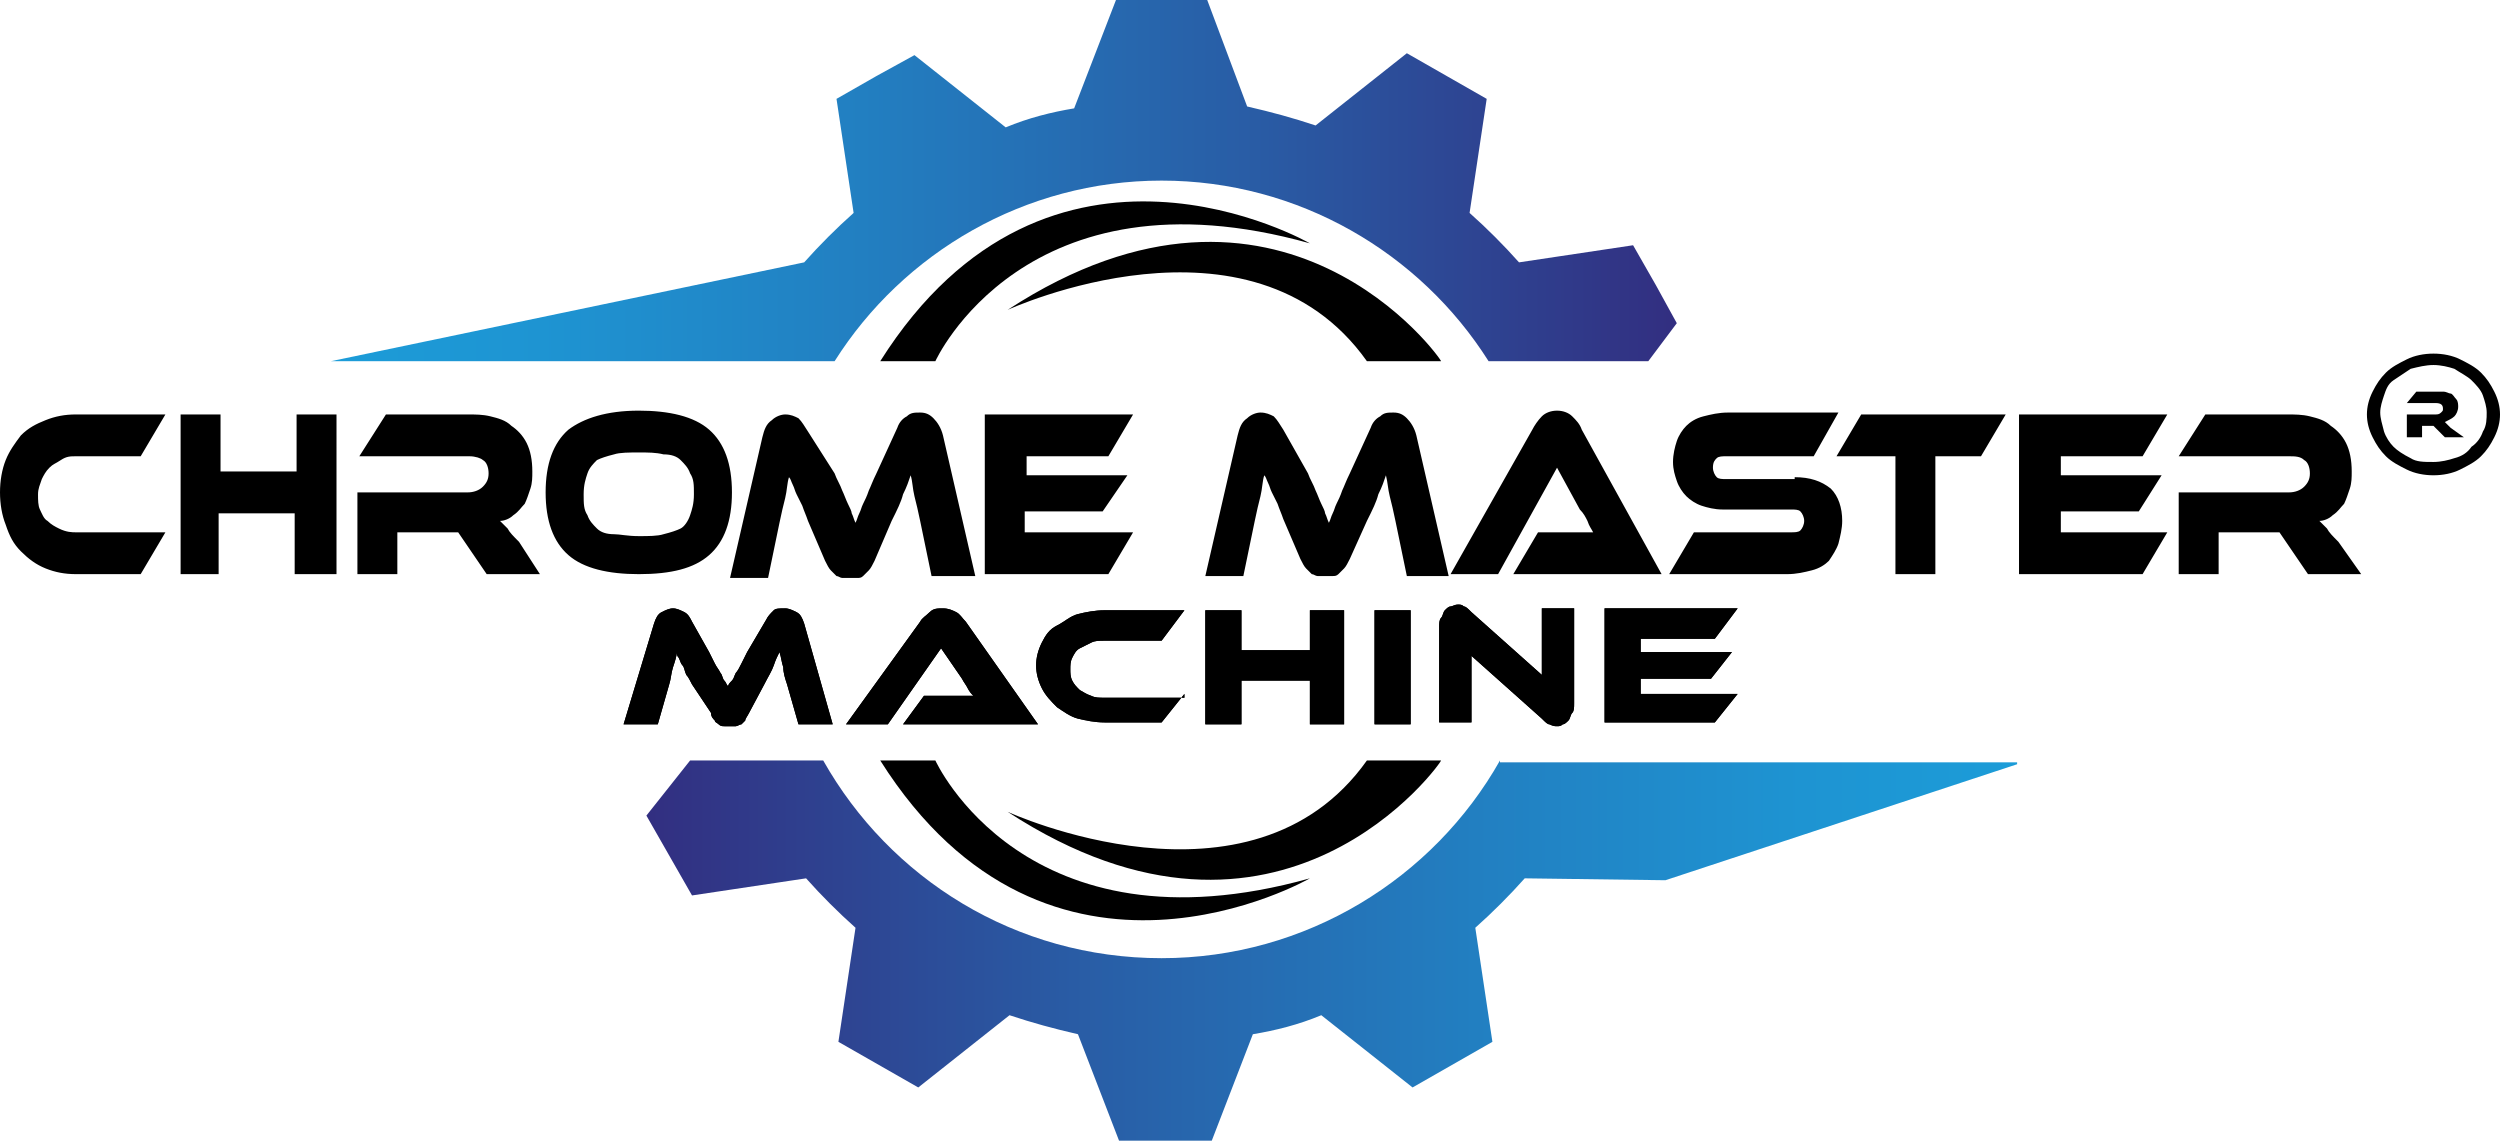 <?xml version="1.0" encoding="utf-8"?>
<!-- Generator: Adobe Illustrator 26.3.1, SVG Export Plug-In . SVG Version: 6.00 Build 0)  -->
<svg version="1.1" id="Layer_1" xmlns="http://www.w3.org/2000/svg" xmlns:xlink="http://www.w3.org/1999/xlink" x="0px" y="0px"
	 viewBox="0 0 131.5 60" style="enable-background:new 0 0 131.5 60;" xml:space="preserve">
<style type="text/css">
	
		.st0{clip-path:url(#SVGID_00000083062680217484924960000017611791315399334540_);fill:url(#SVGID_00000180338708611843376990000008129719687261338763_);}
	
		.st1{clip-path:url(#SVGID_00000108998100051420440040000003639616514356960662_);fill:url(#SVGID_00000169557628898803515850000003556806691875372474_);}
</style>
<path d="M8.7,28l-1.3,2.2H4c-0.6,0-1.1-0.1-1.6-0.3c-0.5-0.2-0.9-0.5-1.3-0.9c-0.4-0.4-0.6-0.8-0.8-1.4C0.1,27.1,0,26.5,0,25.9
	c0-0.6,0.1-1.2,0.3-1.7c0.2-0.5,0.5-0.9,0.8-1.3c0.4-0.4,0.8-0.6,1.3-0.8s1-0.3,1.6-0.3h4.7L7.4,24H4c-0.3,0-0.5,0-0.8,0.2
	s-0.4,0.2-0.6,0.4c-0.2,0.2-0.3,0.4-0.4,0.6c-0.1,0.3-0.2,0.5-0.2,0.8c0,0.3,0,0.6,0.1,0.8c0.1,0.2,0.2,0.5,0.4,0.6
	c0.2,0.2,0.4,0.3,0.6,0.4C3.5,28,3.8,28,4,28H8.7z M17.6,30.2h-2.1V27h-4v3.2H9.5v-8.4h2.1v3h4v-3h2.1V30.2z M28.4,30.2h-2.8
	L24.1,28h-3.2v2.2h-2.1v-4.3h5.8c0.3,0,0.6-0.1,0.8-0.3c0.2-0.2,0.3-0.4,0.3-0.7c0-0.3-0.1-0.6-0.3-0.7C25.3,24.1,25,24,24.7,24
	h-5.8l1.4-2.2h4.3c0.4,0,0.8,0,1.2,0.1c0.4,0.1,0.8,0.2,1.1,0.5c0.3,0.2,0.6,0.5,0.8,0.9c0.2,0.4,0.3,0.9,0.3,1.5
	c0,0.3,0,0.6-0.1,0.9c-0.1,0.3-0.2,0.6-0.3,0.8c-0.2,0.2-0.3,0.4-0.6,0.6c-0.2,0.2-0.5,0.3-0.7,0.3c0.1,0.1,0.2,0.2,0.4,0.4
	c0.1,0.2,0.3,0.4,0.6,0.7L28.4,30.2z M33.6,21.6c1.6,0,2.9,0.3,3.7,1c0.8,0.7,1.2,1.8,1.2,3.3c0,1.5-0.4,2.6-1.2,3.3
	c-0.8,0.7-2,1-3.7,1c-1.6,0-2.9-0.3-3.7-1c-0.8-0.7-1.2-1.8-1.2-3.3c0-1.5,0.4-2.6,1.2-3.3C30.7,22,31.9,21.6,33.6,21.6 M33.6,28.2
	c0.5,0,1,0,1.3-0.1c0.4-0.1,0.7-0.2,0.9-0.3s0.4-0.4,0.5-0.7c0.1-0.3,0.2-0.6,0.2-1.1c0-0.5,0-0.8-0.2-1.1c-0.1-0.3-0.3-0.5-0.5-0.7
	c-0.2-0.2-0.5-0.3-0.9-0.3c-0.4-0.1-0.8-0.1-1.3-0.1c-0.5,0-1,0-1.3,0.1c-0.4,0.1-0.7,0.2-0.9,0.3c-0.2,0.2-0.4,0.4-0.5,0.7
	c-0.1,0.3-0.2,0.6-0.2,1.1c0,0.5,0,0.8,0.2,1.1c0.1,0.3,0.3,0.5,0.5,0.7c0.2,0.2,0.5,0.3,0.9,0.3C32.6,28.1,33,28.2,33.6,28.2
	 M43.9,24.9c0.1,0.3,0.3,0.6,0.4,0.9c0.1,0.2,0.2,0.5,0.3,0.7c0.1,0.2,0.2,0.4,0.2,0.5c0.1,0.2,0.1,0.3,0.2,0.5
	c0.1-0.2,0.1-0.3,0.2-0.5c0.1-0.2,0.1-0.3,0.2-0.5c0.1-0.2,0.2-0.4,0.3-0.7c0.1-0.2,0.2-0.5,0.4-0.9l1.1-2.4
	c0.1-0.3,0.3-0.5,0.5-0.6c0.2-0.2,0.4-0.2,0.7-0.2c0.3,0,0.5,0.1,0.7,0.3c0.2,0.2,0.4,0.5,0.5,0.9l1.7,7.4H49l-0.6-2.9
	c-0.1-0.5-0.2-0.9-0.3-1.3C48,25.7,48,25.3,47.9,25c-0.1,0.3-0.2,0.6-0.4,1c-0.1,0.4-0.3,0.8-0.6,1.4l-0.9,2.1
	c-0.1,0.2-0.2,0.4-0.3,0.5c-0.1,0.1-0.2,0.2-0.3,0.3c-0.1,0.1-0.2,0.1-0.3,0.1c-0.1,0-0.2,0-0.4,0c-0.1,0-0.2,0-0.4,0
	c-0.1,0-0.2-0.1-0.3-0.1c-0.1-0.1-0.2-0.2-0.3-0.3c-0.1-0.1-0.2-0.3-0.3-0.5l-0.9-2.1c-0.1-0.3-0.2-0.5-0.3-0.8
	c-0.1-0.2-0.2-0.4-0.3-0.6c-0.1-0.2-0.1-0.3-0.2-0.5c-0.1-0.2-0.1-0.3-0.2-0.4c-0.1,0.3-0.1,0.7-0.2,1.1c-0.1,0.4-0.2,0.8-0.3,1.3
	l-0.6,2.9h-2l1.7-7.4c0.1-0.4,0.2-0.7,0.5-0.9c0.2-0.2,0.5-0.3,0.7-0.3c0.3,0,0.5,0.1,0.7,0.2c0.2,0.2,0.3,0.4,0.5,0.7L43.9,24.9z
	 M59.6,28l-1.3,2.2h-6.5v-8.4h7.8L58.3,24h-4.3v1h5.3L58,26.9h-4.1V28H59.6z M68.8,24.9c0.1,0.3,0.3,0.6,0.4,0.9
	c0.1,0.2,0.2,0.5,0.3,0.7s0.2,0.4,0.2,0.5c0.1,0.2,0.1,0.3,0.2,0.5c0.1-0.2,0.1-0.3,0.2-0.5c0.1-0.2,0.1-0.3,0.2-0.5
	c0.1-0.2,0.2-0.4,0.3-0.7c0.1-0.2,0.2-0.5,0.4-0.9l1.1-2.4c0.1-0.3,0.3-0.5,0.5-0.6c0.2-0.2,0.4-0.2,0.7-0.2c0.3,0,0.5,0.1,0.7,0.3
	c0.2,0.2,0.4,0.5,0.5,0.9l1.7,7.4H74l-0.6-2.9c-0.1-0.5-0.2-0.9-0.3-1.3c-0.1-0.4-0.1-0.7-0.2-1.1c-0.1,0.3-0.2,0.6-0.4,1
	c-0.1,0.4-0.3,0.8-0.6,1.4L71,29.4c-0.1,0.2-0.2,0.4-0.3,0.5c-0.1,0.1-0.2,0.2-0.3,0.3c-0.1,0.1-0.2,0.1-0.3,0.1c-0.1,0-0.2,0-0.4,0
	c-0.1,0-0.2,0-0.4,0c-0.1,0-0.2-0.1-0.3-0.1c-0.1-0.1-0.2-0.2-0.3-0.3c-0.1-0.1-0.2-0.3-0.3-0.5l-0.9-2.1c-0.1-0.3-0.2-0.5-0.3-0.8
	c-0.1-0.2-0.2-0.4-0.3-0.6c-0.1-0.2-0.1-0.3-0.2-0.5c-0.1-0.2-0.1-0.3-0.2-0.4c-0.1,0.3-0.1,0.7-0.2,1.1c-0.1,0.4-0.2,0.8-0.3,1.3
	l-0.6,2.9h-2l1.7-7.4c0.1-0.4,0.2-0.7,0.5-0.9c0.2-0.2,0.5-0.3,0.7-0.3c0.3,0,0.5,0.1,0.7,0.2c0.2,0.2,0.3,0.4,0.5,0.7L68.8,24.9z
	 M79.6,30.2l1.3-2.2h1.7h0.6c0.2,0,0.4,0,0.6,0c-0.1-0.2-0.2-0.3-0.3-0.6c-0.1-0.2-0.2-0.4-0.4-0.6l-1.2-2.2l-3.1,5.6h-2.5l4.3-7.6
	c0.1-0.2,0.3-0.5,0.5-0.7c0.2-0.2,0.5-0.3,0.8-0.3c0.3,0,0.6,0.1,0.8,0.3c0.2,0.2,0.4,0.4,0.5,0.7l4.2,7.6H79.6z M94.4,25.1
	c0.8,0,1.4,0.2,1.9,0.6c0.4,0.4,0.6,1,0.6,1.7c0,0.4-0.1,0.8-0.2,1.2c-0.1,0.3-0.3,0.6-0.5,0.9c-0.2,0.2-0.5,0.4-0.9,0.5
	c-0.4,0.1-0.8,0.2-1.3,0.2h-6.2l1.3-2.2h5.1c0.2,0,0.4,0,0.5-0.1c0.1-0.1,0.2-0.3,0.2-0.5c0-0.2-0.1-0.4-0.2-0.5
	c-0.1-0.1-0.3-0.1-0.5-0.1h-3.6c-0.4,0-0.8-0.1-1.1-0.2c-0.3-0.1-0.6-0.3-0.8-0.5c-0.2-0.2-0.4-0.5-0.5-0.8c-0.1-0.3-0.2-0.6-0.2-1
	c0-0.4,0.1-0.8,0.2-1.1c0.1-0.3,0.3-0.6,0.5-0.8c0.2-0.2,0.5-0.4,0.9-0.5c0.4-0.1,0.8-0.2,1.3-0.2h5.8L95.4,24h-4.6
	c-0.2,0-0.4,0-0.5,0.1c-0.1,0.1-0.2,0.2-0.2,0.5c0,0.2,0.1,0.4,0.2,0.5c0.1,0.1,0.3,0.1,0.5,0.1H94.4z M105.5,21.8l-1.3,2.2h-2.4
	v6.2h-2.1V24h-3.1l1.3-2.2H105.5z M114,28l-1.3,2.2h-6.5v-8.4h7.8l-1.3,2.2h-4.3v1h5.3l-1.2,1.9h-4.1V28H114z M124.2,30.2h-2.8
	l-1.5-2.2h-3.2v2.2h-2.1v-4.3h5.8c0.3,0,0.6-0.1,0.8-0.3c0.2-0.2,0.3-0.4,0.3-0.7c0-0.3-0.1-0.6-0.3-0.7c-0.2-0.2-0.5-0.2-0.8-0.2
	h-5.8l1.4-2.2h4.3c0.4,0,0.8,0,1.2,0.1c0.4,0.1,0.8,0.2,1.1,0.5c0.3,0.2,0.6,0.5,0.8,0.9c0.2,0.4,0.3,0.9,0.3,1.5
	c0,0.3,0,0.6-0.1,0.9c-0.1,0.3-0.2,0.6-0.3,0.8c-0.2,0.2-0.3,0.4-0.6,0.6c-0.2,0.2-0.5,0.3-0.7,0.3c0.1,0.1,0.2,0.2,0.4,0.4
	c0.1,0.2,0.3,0.4,0.6,0.7L124.2,30.2z"/>
<g>
	<defs>
		<path id="SVGID_1_" d="M78.9,40c-3.5,6.2-10.2,10.4-17.8,10.4c-7.7,0-14.3-4.2-17.8-10.4h-7l-2.3,2.9l1.2,2.1l1.2,2.1l6-0.9
			c0.8,0.9,1.7,1.8,2.6,2.6l-0.9,6l2.1,1.2l2.1,1.2l4.8-3.8c1.2,0.4,2.3,0.7,3.6,1l2.2,5.7h2.4h2.4l2.2-5.7c1.2-0.2,2.4-0.5,3.6-1
			l4.8,3.8l2.1-1.2l2.1-1.2l-0.9-6c0.9-0.8,1.8-1.7,2.6-2.6l7.4,0.1l18.8-6.2H78.9z"/>
	</defs>
	<clipPath id="SVGID_00000148632768801951778340000000879403047416187301_">
		<use xlink:href="#SVGID_1_"  style="overflow:visible;"/>
	</clipPath>
	
		<linearGradient id="SVGID_00000148639161172512830740000003391165847354379137_" gradientUnits="userSpaceOnUse" x1="-223.438" y1="465.795" x2="-222.438" y2="465.795" gradientTransform="matrix(-72.151 0 0 72.151 -16015.154 -33557.547)">
		<stop  offset="0" style="stop-color:#1C9CD8"/>
		<stop  offset="0.156" style="stop-color:#1E94D2"/>
		<stop  offset="0.396" style="stop-color:#227FC1"/>
		<stop  offset="0.69" style="stop-color:#295CA5"/>
		<stop  offset="1" style="stop-color:#322F81"/>
	</linearGradient>
	
		<rect x="33.9" y="40" style="clip-path:url(#SVGID_00000148632768801951778340000000879403047416187301_);fill:url(#SVGID_00000148639161172512830740000003391165847354379137_);" width="72.2" height="20"/>
</g>
<g>
	<defs>
		<path id="SVGID_00000158723199144648092670000010820276429527285120_" d="M58.7,0l-2.2,5.7c-1.2,0.2-2.4,0.5-3.6,1l-4.8-3.8
			L46.1,4l-2.1,1.2l0.9,6c-0.9,0.8-1.8,1.7-2.6,2.6L17.4,19l18.1,0h8.4c3.6-5.7,10-9.5,17.2-9.5c7.2,0,13.6,3.8,17.2,9.5h8.4l1.5-2
			L87.1,15l-1.2-2.1l-6,0.9c-0.8-0.9-1.7-1.8-2.6-2.6l0.9-6L76.1,4L74,2.8l-4.8,3.8c-1.2-0.4-2.3-0.7-3.6-1L63.5,0H58.7z"/>
	</defs>
	<clipPath id="SVGID_00000030483601972360844300000013821240625459073701_">
		<use xlink:href="#SVGID_00000158723199144648092670000010820276429527285120_"  style="overflow:visible;"/>
	</clipPath>
	
		<linearGradient id="SVGID_00000013180161170453444270000006231694735799812539_" gradientUnits="userSpaceOnUse" x1="-218.517" y1="455.784" x2="-217.517" y2="455.784" gradientTransform="matrix(70.828 0 0 -70.828 15494.462 32291.6)">
		<stop  offset="0" style="stop-color:#1C9CD8"/>
		<stop  offset="0.156" style="stop-color:#1E94D2"/>
		<stop  offset="0.396" style="stop-color:#227FC1"/>
		<stop  offset="0.69" style="stop-color:#295CA5"/>
		<stop  offset="1" style="stop-color:#322F81"/>
	</linearGradient>
	
		<rect x="17.4" y="0" style="clip-path:url(#SVGID_00000030483601972360844300000013821240625459073701_);fill:url(#SVGID_00000013180161170453444270000006231694735799812539_);" width="70.8" height="19"/>
</g>
<g>
	<path d="M46.3,19h2.9c0,0,4.7-10.4,19.7-6.2C68.9,12.8,55.2,4.9,46.3,19"/>
	<path d="M53,16.3c0,0,12.8-5.9,18.9,2.7h3.9C75.9,19,67.4,6.9,53,16.3"/>
	<path d="M46.3,40h2.9c0,0,4.7,10.4,19.7,6.2C68.9,46.2,55.2,54.1,46.3,40"/>
	<path d="M53,42.7c0,0,12.8,5.9,18.9-2.7h3.9C75.9,40,67.4,52.1,53,42.7"/>
</g>
<g>
	<g>
		<path d="M37.3,34.3c0.1,0.2,0.2,0.4,0.3,0.6c0.1,0.2,0.2,0.3,0.3,0.5c0.1,0.1,0.1,0.3,0.2,0.4c0.1,0.1,0.1,0.2,0.2,0.3
			c0-0.1,0.1-0.2,0.2-0.3c0.1-0.1,0.1-0.2,0.2-0.4c0.1-0.1,0.2-0.3,0.3-0.5c0.1-0.2,0.2-0.4,0.3-0.6l1-1.7c0.1-0.2,0.2-0.3,0.4-0.5
			C40.8,32,41,32,41.3,32c0.2,0,0.4,0.1,0.6,0.2s0.3,0.3,0.4,0.6l1.5,5.3H42L41.4,36c-0.1-0.3-0.2-0.6-0.2-0.9
			c-0.1-0.3-0.1-0.5-0.2-0.8c-0.1,0.2-0.2,0.4-0.3,0.7c-0.1,0.3-0.3,0.6-0.5,1l-0.8,1.5c-0.1,0.2-0.2,0.3-0.2,0.4
			c-0.1,0.1-0.2,0.2-0.2,0.2c-0.1,0-0.2,0.1-0.3,0.1s-0.2,0-0.3,0s-0.2,0-0.3,0c-0.1,0-0.2,0-0.3-0.1s-0.2-0.1-0.2-0.2
			c-0.1-0.1-0.2-0.2-0.2-0.4L36.4,36c-0.1-0.2-0.2-0.4-0.3-0.5C36,35.3,36,35.1,35.9,35c-0.1-0.1-0.1-0.2-0.2-0.4
			c-0.1-0.1-0.1-0.2-0.1-0.3c0,0.2-0.1,0.5-0.2,0.8s-0.1,0.6-0.2,0.9l-0.6,2.1h-1.8l1.6-5.3c0.1-0.3,0.2-0.5,0.4-0.6
			c0.2-0.1,0.4-0.2,0.6-0.2c0.2,0,0.4,0.1,0.6,0.2c0.2,0.1,0.3,0.3,0.4,0.5L37.3,34.3z"/>
		<path d="M47.5,38.1l1.1-1.5h1.5c0.2,0,0.4,0,0.6,0c0.2,0,0.4,0,0.5,0c-0.1-0.1-0.2-0.2-0.3-0.4c-0.1-0.2-0.2-0.3-0.3-0.5l-1.1-1.6
			l-2.8,4h-2.2l3.9-5.4c0.1-0.2,0.3-0.3,0.5-0.5s0.4-0.2,0.7-0.2c0.3,0,0.5,0.1,0.7,0.2c0.2,0.1,0.3,0.3,0.5,0.5l3.8,5.4H47.5z"/>
		<path d="M62.3,36.5l-1.2,1.5h-3c-0.5,0-1-0.1-1.4-0.2s-0.8-0.4-1.1-0.6c-0.3-0.3-0.6-0.6-0.8-1s-0.3-0.8-0.3-1.2
			c0-0.4,0.1-0.8,0.3-1.2s0.4-0.7,0.8-0.9s0.7-0.5,1.1-0.6s0.9-0.2,1.4-0.2h4.2l-1.2,1.6h-3c-0.3,0-0.5,0-0.7,0.1
			c-0.2,0.1-0.4,0.2-0.6,0.3c-0.2,0.1-0.3,0.3-0.4,0.5c-0.1,0.2-0.1,0.4-0.1,0.6s0,0.4,0.1,0.6c0.1,0.2,0.2,0.3,0.4,0.5
			c0.2,0.1,0.3,0.2,0.6,0.3c0.2,0.1,0.4,0.1,0.7,0.1H62.3z"/>
		<path d="M70.7,38.1h-1.8v-2.3h-3.6v2.3h-1.9v-6h1.9v2.1h3.6v-2.1h1.8V38.1z"/>
		<path d="M74.2,38.1h-1.9v-6h1.9V38.1z"/>
		<path d="M81.9,38.2c-0.1,0-0.2,0-0.4-0.1c-0.1,0-0.2-0.1-0.4-0.3l-3.7-3.3v3.5h-1.7v-5c0-0.2,0-0.4,0.1-0.5s0.1-0.3,0.2-0.4
			c0.1-0.1,0.2-0.2,0.3-0.2s0.2-0.1,0.4-0.1c0.1,0,0.2,0,0.3,0.1c0.1,0,0.2,0.1,0.4,0.3l3.7,3.3v-3.5h1.7v5c0,0.2,0,0.4-0.1,0.5
			s-0.1,0.3-0.2,0.4s-0.2,0.2-0.3,0.2C82.1,38.2,82,38.2,81.9,38.2z"/>
		<path d="M91.4,36.5l-1.2,1.5h-5.8v-6h7l-1.2,1.6h-3.9v0.7h4.8L90,35.7h-3.7v0.8H91.4z"/>
	</g>
	<g>
		<path d="M37.3,34.3c0.1,0.2,0.2,0.4,0.3,0.6c0.1,0.2,0.2,0.3,0.3,0.5c0.1,0.1,0.1,0.3,0.2,0.4c0.1,0.1,0.1,0.2,0.2,0.3
			c0-0.1,0.1-0.2,0.2-0.3c0.1-0.1,0.1-0.2,0.2-0.4c0.1-0.1,0.2-0.3,0.3-0.5c0.1-0.2,0.2-0.4,0.3-0.6l1-1.7c0.1-0.2,0.2-0.3,0.4-0.5
			C40.8,32,41,32,41.3,32c0.2,0,0.4,0.1,0.6,0.2s0.3,0.3,0.4,0.6l1.5,5.3H42L41.4,36c-0.1-0.3-0.2-0.6-0.2-0.9
			c-0.1-0.3-0.1-0.5-0.2-0.8c-0.1,0.2-0.2,0.4-0.3,0.7c-0.1,0.3-0.3,0.6-0.5,1l-0.8,1.5c-0.1,0.2-0.2,0.3-0.2,0.4
			c-0.1,0.1-0.2,0.2-0.2,0.2c-0.1,0-0.2,0.1-0.3,0.1s-0.2,0-0.3,0s-0.2,0-0.3,0c-0.1,0-0.2,0-0.3-0.1s-0.2-0.1-0.2-0.2
			c-0.1-0.1-0.2-0.2-0.2-0.4L36.4,36c-0.1-0.2-0.2-0.4-0.3-0.5C36,35.3,36,35.1,35.9,35c-0.1-0.1-0.1-0.2-0.2-0.4
			c-0.1-0.1-0.1-0.2-0.1-0.3c0,0.2-0.1,0.5-0.2,0.8s-0.1,0.6-0.2,0.9l-0.6,2.1h-1.8l1.6-5.3c0.1-0.3,0.2-0.5,0.4-0.6
			c0.2-0.1,0.4-0.2,0.6-0.2c0.2,0,0.4,0.1,0.6,0.2c0.2,0.1,0.3,0.3,0.4,0.5L37.3,34.3z"/>
		<path d="M47.5,38.1l1.1-1.5h1.5c0.2,0,0.4,0,0.6,0c0.2,0,0.4,0,0.5,0c-0.1-0.1-0.2-0.2-0.3-0.4c-0.1-0.2-0.2-0.3-0.3-0.5l-1.1-1.6
			l-2.8,4h-2.2l3.9-5.4c0.1-0.2,0.3-0.3,0.5-0.5s0.4-0.2,0.7-0.2c0.3,0,0.5,0.1,0.7,0.2c0.2,0.1,0.3,0.3,0.5,0.5l3.8,5.4H47.5z"/>
		<path d="M62.3,36.5l-1.2,1.5h-3c-0.5,0-1-0.1-1.4-0.2s-0.8-0.4-1.1-0.6c-0.3-0.3-0.6-0.6-0.8-1s-0.3-0.8-0.3-1.2
			c0-0.4,0.1-0.8,0.3-1.2s0.4-0.7,0.8-0.9s0.7-0.5,1.1-0.6s0.9-0.2,1.4-0.2h4.2l-1.2,1.6h-3c-0.3,0-0.5,0-0.7,0.1
			c-0.2,0.1-0.4,0.2-0.6,0.3c-0.2,0.1-0.3,0.3-0.4,0.5c-0.1,0.2-0.1,0.4-0.1,0.6s0,0.4,0.1,0.6c0.1,0.2,0.2,0.3,0.4,0.5
			c0.2,0.1,0.3,0.2,0.6,0.3c0.2,0.1,0.4,0.1,0.7,0.1H62.3z"/>
		<path d="M70.7,38.1h-1.8v-2.3h-3.6v2.3h-1.9v-6h1.9v2.1h3.6v-2.1h1.8V38.1z"/>
		<path d="M74.2,38.1h-1.9v-6h1.9V38.1z"/>
		<path d="M81.9,38.2c-0.1,0-0.2,0-0.4-0.1c-0.1,0-0.2-0.1-0.4-0.3l-3.7-3.3v3.5h-1.7v-5c0-0.2,0-0.4,0.1-0.5s0.1-0.3,0.2-0.4
			c0.1-0.1,0.2-0.2,0.3-0.2s0.2-0.1,0.4-0.1c0.1,0,0.2,0,0.3,0.1c0.1,0,0.2,0.1,0.4,0.3l3.7,3.3v-3.5h1.7v5c0,0.2,0,0.4-0.1,0.5
			s-0.1,0.3-0.2,0.4s-0.2,0.2-0.3,0.2C82.1,38.2,82,38.2,81.9,38.2z"/>
		<path d="M91.4,36.5l-1.2,1.5h-5.8v-6h7l-1.2,1.6h-3.9v0.7h4.8L90,35.7h-3.7v0.8H91.4z"/>
	</g>
</g>
<g>
	<path d="M128,25c-0.5,0-1-0.1-1.4-0.3c-0.4-0.2-0.8-0.4-1.1-0.7c-0.3-0.3-0.5-0.6-0.7-1c-0.2-0.4-0.3-0.8-0.3-1.2s0.1-0.8,0.3-1.2
		c0.2-0.4,0.4-0.7,0.7-1s0.7-0.5,1.1-0.7c0.4-0.2,0.9-0.3,1.4-0.3s1,0.1,1.4,0.3s0.8,0.4,1.1,0.7c0.3,0.3,0.5,0.6,0.7,1
		c0.2,0.4,0.3,0.8,0.3,1.2c0,0.4-0.1,0.8-0.3,1.2c-0.2,0.4-0.4,0.7-0.7,1c-0.3,0.3-0.7,0.5-1.1,0.7C129,24.9,128.5,25,128,25z
		 M128,19.2c-0.4,0-0.8,0.1-1.2,0.2c-0.3,0.2-0.6,0.4-0.9,0.6s-0.4,0.5-0.5,0.8c-0.1,0.3-0.2,0.6-0.2,0.9c0,0.3,0.1,0.6,0.2,1
		c0.1,0.3,0.3,0.6,0.5,0.8c0.2,0.2,0.5,0.4,0.9,0.6c0.3,0.2,0.7,0.2,1.2,0.2c0.4,0,0.8-0.1,1.1-0.2c0.4-0.1,0.7-0.3,0.9-0.6
		c0.3-0.2,0.5-0.5,0.6-0.8c0.2-0.3,0.2-0.7,0.2-1c0-0.3-0.1-0.6-0.2-0.9s-0.4-0.6-0.6-0.8s-0.6-0.4-0.9-0.6
		C128.8,19.3,128.4,19.2,128,19.2z M129.6,23h-1l-0.6-0.6h-0.6V23h-0.8v-1.2h1.5c0.1,0,0.2,0,0.3-0.1s0.1-0.1,0.1-0.2
		c0-0.2-0.1-0.3-0.4-0.3h-1.5l0.5-0.6h1c0.1,0,0.3,0,0.4,0c0.2,0,0.3,0.1,0.4,0.1s0.2,0.2,0.3,0.3c0.1,0.1,0.1,0.3,0.1,0.4
		c0,0.2-0.1,0.4-0.2,0.5c-0.1,0.1-0.3,0.2-0.5,0.3c0,0,0.1,0.1,0.1,0.1c0,0,0.1,0.1,0.2,0.2L129.6,23z"/>
</g>
</svg>
